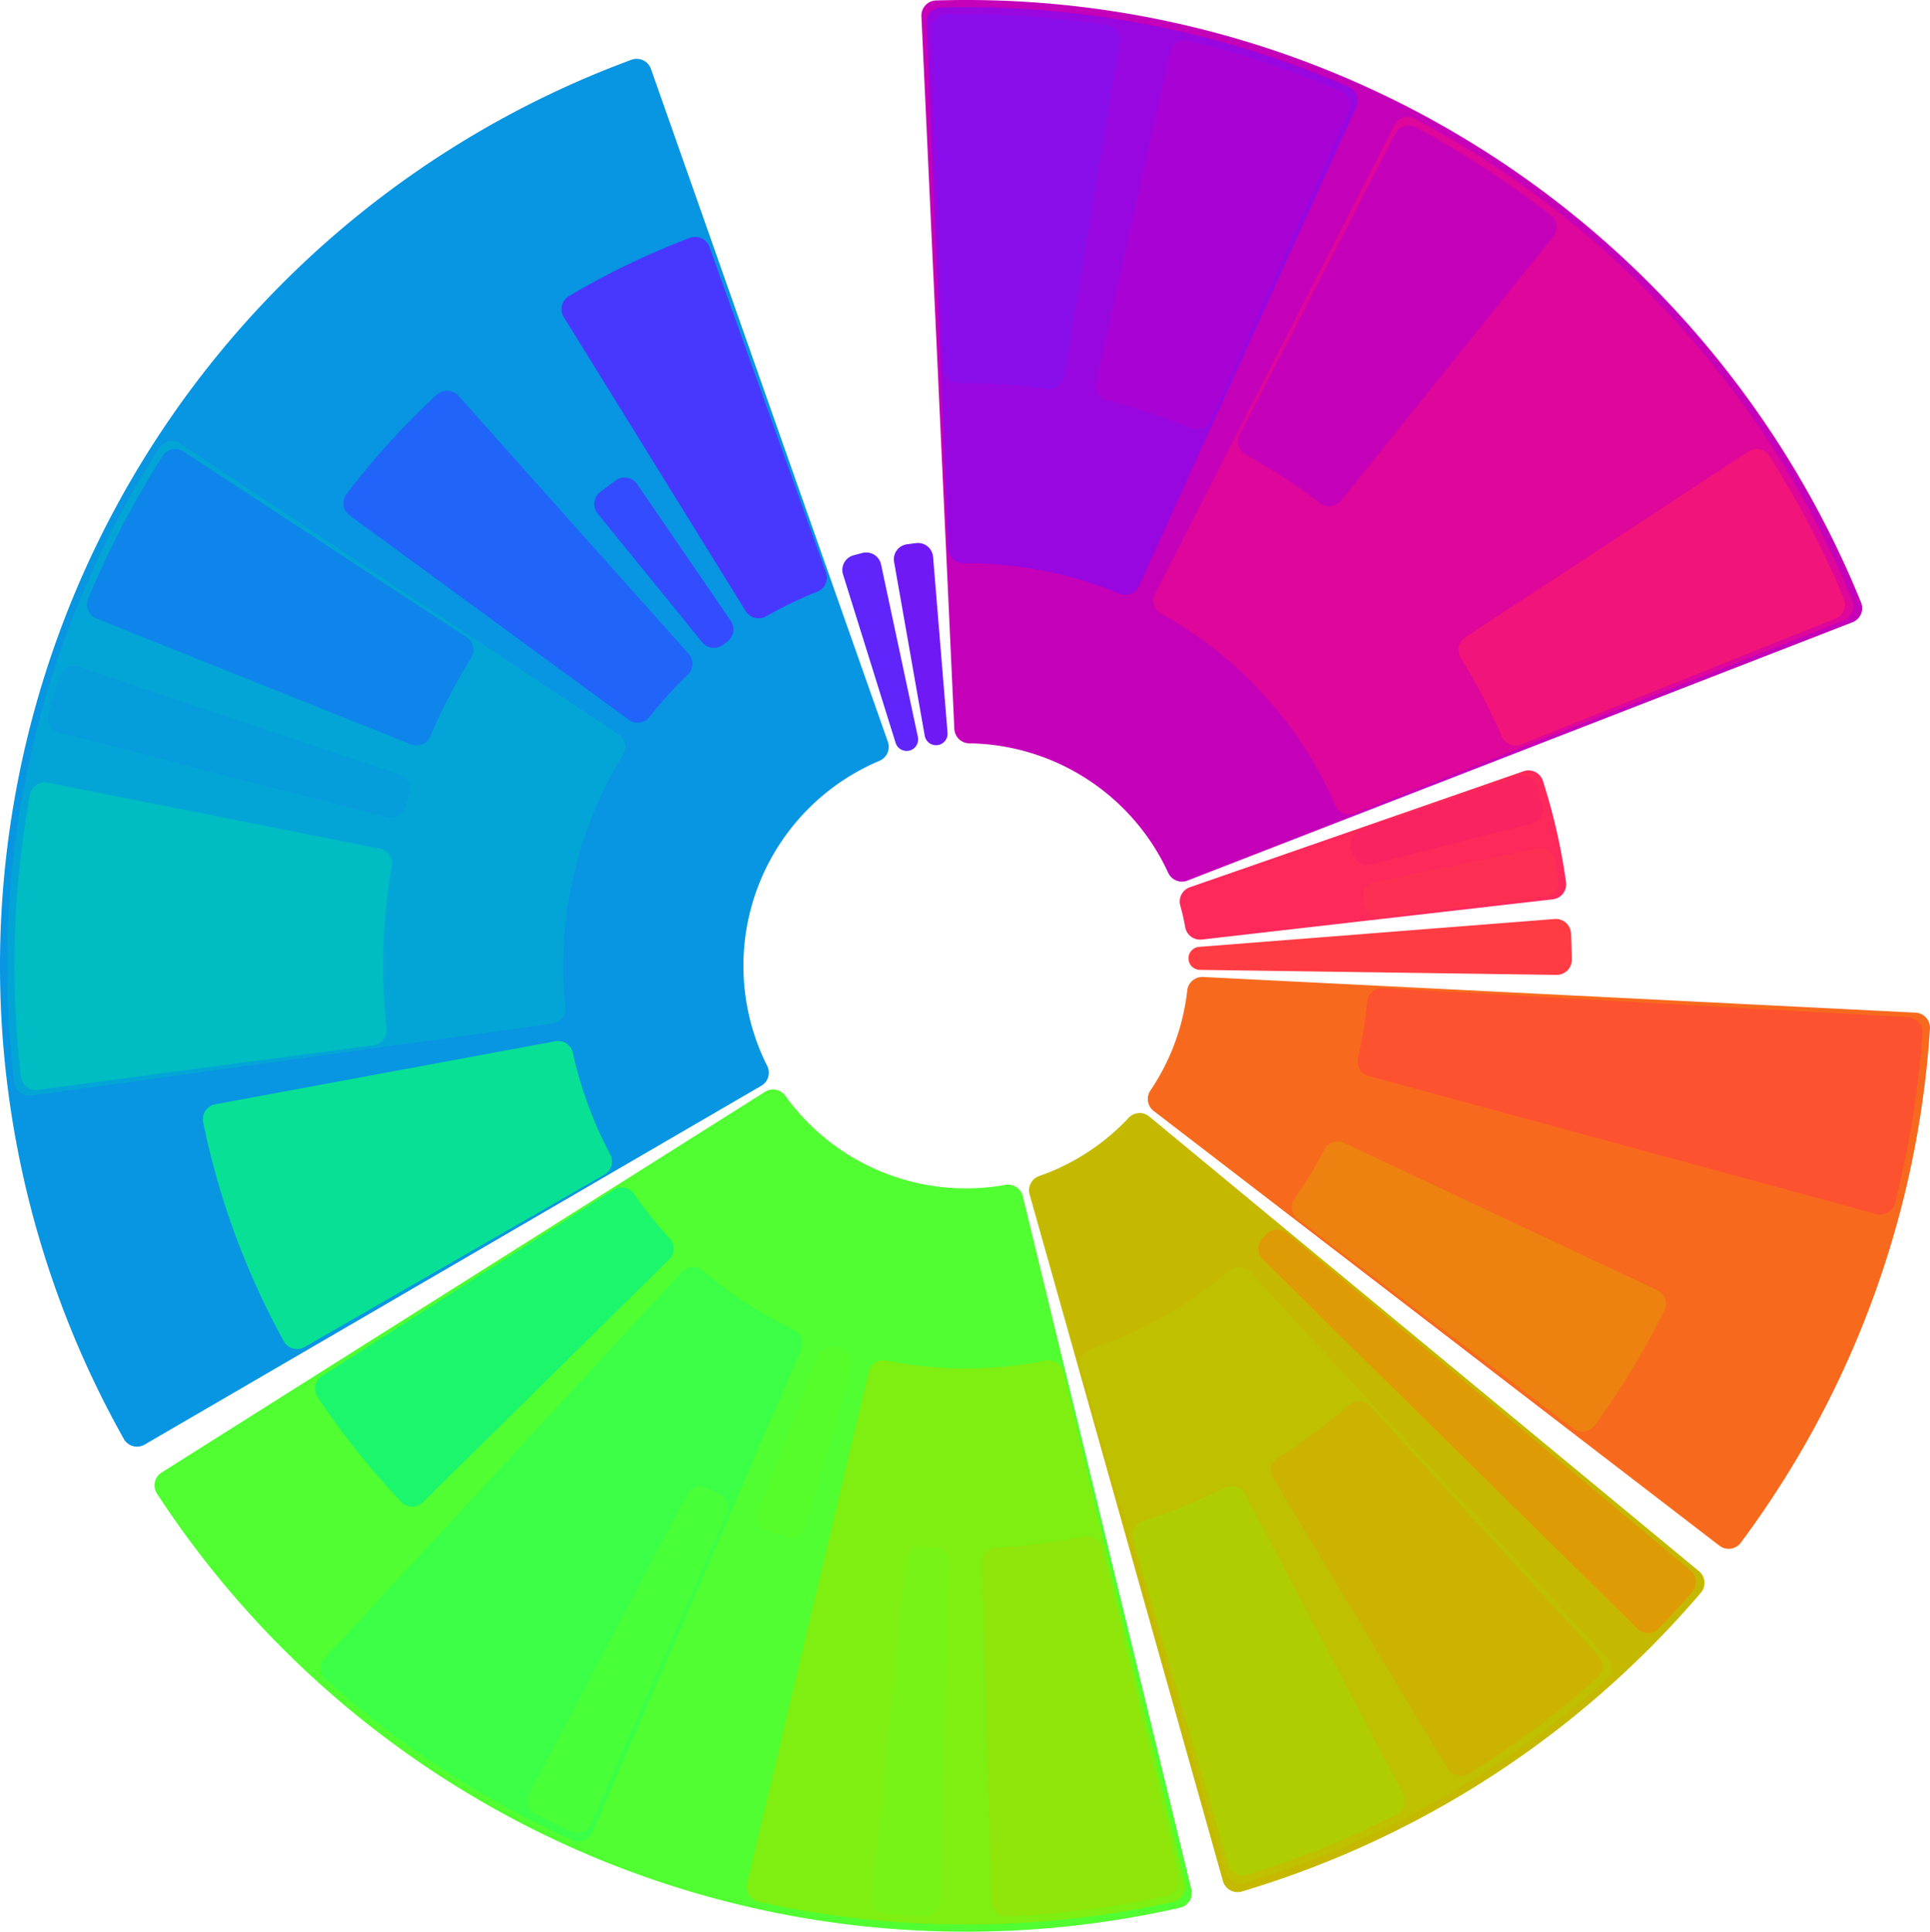 <?xml version="1.0" encoding="UTF-8" standalone="no"?>
<svg
   version="1.1"
   id="svg89"
   sodipodi:docname="icon.svg"
   width="1339.6"
   height="1341.04"
   inkscape:version="1.2.1 (9c6d41e410, 2022-07-14)"
   xmlns:inkscape="http://www.inkscape.org/namespaces/inkscape"
   xmlns:sodipodi="http://sodipodi.sourceforge.net/DTD/sodipodi-0.dtd"
   xmlns="http://www.w3.org/2000/svg"
   xmlns:svg="http://www.w3.org/2000/svg">
  <defs
     id="defs93" />
  <sodipodi:namedview
     id="namedview91"
     pagecolor="#ffffff"
     bordercolor="#000000"
     borderopacity="0.25"
     inkscape:showpageshadow="2"
     inkscape:pageopacity="0.0"
     inkscape:pagecheckerboard="0"
     inkscape:deskcolor="#d1d1d1"
     showgrid="false"
     inkscape:zoom="0.22507243"
     inkscape:cx="706.43927"
     inkscape:cy="717.5468"
     inkscape:window-width="1368"
     inkscape:window-height="842"
     inkscape:window-x="-6"
     inkscape:window-y="-6"
     inkscape:window-maximized="1"
     inkscape:current-layer="svg89" />
  <g
     data-v-f2dcdc3b=""
     id="baseGroup"
     transform="translate(670.5,670.502)">
    <path
       d="m -30.453,-659.221 a 10,10 0 0 1 9.68,-10.457 670,670 0 0 1 641.544,417.599 10,10 0 0 1 -5.644,13.084 L 153.517,-59.646 A 10,10 0 0 1 140.811,-64.787 155,155 0 0 0 2.244,-154.984 10,10 0 0 1 -7.6,-164.521 Z"
       fill="#c500b9"
       stroke="#c500b9"
       id="path2" />
    <path
       d="m -26.866,-654.372 a 10,10 0 0 1 9.734,-10.407 665,665 0 0 1 282.482,55.013 10,10 0 0 1 5.117,13.299 l -150.776,332.509 a 10,10 0 0 1 -12.92,5.114 280,280 0 0 0 -108.603,-21.15 10,10 0 0 1 -10.057,-9.59 z"
       fill="#9807e0"
       stroke="#9807e0"
       id="path4" />
    <path
       d="m -23.33,-649.504 a 10,10 0 0 1 9.789,-10.357 660,660 0 0 1 111.352,7.149 10,10 0 0 1 8.384,11.524 L 67.79,-409.304 a 10,10 0 0 1 -11.262,8.268 405,405 0 0 0 -61.309,-3.936 10,10 0 0 1 -10.112,-9.64 z"
       fill="#880dea"
       stroke="#880dea"
       id="path6" />
    <path
       d="m 142.183,-634.18 a 10,10 0 0 1 12.095,-7.535 660,660 0 0 1 105.898,35.16 10,10 0 0 1 5.186,13.274 l -95.968,214.559 a 10,10 0 0 1 -12.99,5.141 405,405 0 0 0 -58.306,-19.359 10,10 0 0 1 -7.335,-11.89 z"
       fill="#a803d4"
       stroke="#a803d4"
       id="path8" />
    <path
       d="m 297.703,-583.351 a 10,10 0 0 1 13.588,-4.291 665,665 0 0 1 303.526,334.216 10,10 0 0 1 -5.576,13.114 l -339.63,133.965 a 10,10 0 0 1 -12.839,-5.315 280,280 0 0 0 -120.97,-133.201 10,10 0 0 1 -4.058,-13.291 z"
       fill="#de069b"
       stroke="#de069b"
       id="path10" />
    <path
       d="m 298.395,-577.373 a 10,10 0 0 1 13.612,-4.221 660,660 0 0 1 93.515,60.872 10,10 0 0 1 1.65,14.154 l -147.253,183.2 a 10,10 0 0 1 -13.87,1.678 405,405 0 0 0 -51.488,-33.516 10,10 0 0 1 -4.08,-13.361 z"
       fill="#c500b9"
       stroke="#c500b9"
       id="path12" />
    <path
       d="m 435.09,-482.801 a 10,10 0 0 1 14.236,-0.63 660,660 0 0 1 75.017,82.601 10,10 0 0 1 -1.994,14.111 l -188.907,139.856 a 10,10 0 0 1 -13.841,-1.895 405,405 0 0 0 -41.304,-45.479 10,10 0 0 1 -0.557,-13.96 z"
       fill="#de069b"
       stroke="#de069b"
       id="path14" />
    <path
       d="m 543.325,-356.648 a 10,10 0 0 1 13.931,3.001 660,660 0 0 1 51.611,98.929 10,10 0 0 1 -5.509,13.143 l -218.203,87.365 a 10,10 0 0 1 -12.908,-5.344 405,405 0 0 0 -28.417,-54.469 10,10 0 0 1 3.002,-13.644 z"
       fill="#f1147a"
       stroke="#f1147a"
       id="path16" />
    <path
       d="m 387.137,-134.63 a 10,10 0 0 1 12.807,6.392 420,420 0 0 1 16.033,70.247 10,10 0 0 1 -8.765,11.316 l -243.587,27.92 a 10,10 0 0 1 -10.986,-8.196 155,155 0 0 0 -3.422,-14.994 10,10 0 0 1 6.342,-12.152 z"
       fill="#fc295a"
       stroke="#fc295a"
       id="path18" />
    <path
       d="m 383.09,-131.024 a 10,10 0 0 1 12.775,6.461 415,415 0 0 1 3.858,13 10,10 0 0 1 -7.182,12.384 l -111.544,28.182 a 10,10 0 0 1 -12.054,-6.913 280,280 0 0 0 -1.043,-3.512 10,10 0 0 1 6.332,-12.37 z"
       fill="#fa2362"
       stroke="#fa2362"
       id="path20" />
    <path
       d="m 396.7,-80.96 a 10,10 0 0 1 11.844,8.041 415,415 0 0 1 2.164,13.387 10,10 0 0 1 -8.707,11.364 l -114.232,13.687 a 10,10 0 0 1 -11.072,-8.397 280,280 0 0 0 -0.584,-3.618 10,10 0 0 1 7.861,-11.458 z"
       fill="#fd2f52"
       stroke="#fd2f52"
       id="path22" />
    <path
       d="m 408.625,-32.028 a 10,10 0 0 1 10.767,9.432 420,420 0 0 1 0.586,18.275 10,10 0 0 1 -10.141,10.102 L 162.309,2.29 a 7.499,7.499 0 0 1 -0.48,-14.974 z"
       fill="#ff3c43"
       stroke="#ff3c43"
       id="path24" />
    <path
       d="m 403.796,-29.566 a 10,10 0 0 1 10.718,9.489 415,415 0 0 1 0.435,13.554 A 10,10 0 0 1 404.86,3.634 L 289.816,2.601 a 10,10 0 0 1 -9.907,-9.744 280,280 0 0 0 -0.118,-3.662 10,10 0 0 1 9.263,-10.36 z"
       fill="#ff3c43"
       stroke="#ff3c43"
       id="path26" />
    <path
       d="m 659.099,32.988 a 10,10 0 0 1 9.479,10.639 670,670 0 0 1 -131.212,356.545 10,10 0 0 1 -14.114,1.956 L 130.588,100.359 a 10,10 0 0 1 -2.191,-13.531 155,155 0 0 0 25.655,-69.712 10,10 0 0 1 10.439,-8.883 z"
       fill="#f76a1e"
       stroke="#f76a1e"
       id="path28" />
    <path
       d="m 653.928,36.093 a 10,10 0 0 1 9.424,10.688 665,665 0 0 1 -19.052,117.849 10,10 0 0 1 -12.312,7.174 L 279.678,76.029 a 10,10 0 0 1 -7.112,-11.938 280,280 0 0 0 6.31,-39.029 10,10 0 0 1 10.511,-9.09 z"
       fill="#fd522f"
       stroke="#fd522f"
       id="path30" />
    <path
       d="m 648.743,39.145 a 10,10 0 0 1 9.369,10.738 660,660 0 0 1 -17.808,110.152 10,10 0 0 1 -12.276,7.238 L 400.903,106.779 a 10,10 0 0 1 -7.149,-12.003 405,405 0 0 0 9.806,-60.648 10,10 0 0 1 10.566,-9.139 z"
       fill="#fd522f"
       stroke="#fd522f"
       id="path32" />
    <path
       d="m 504.389,162.457 a 10,10 0 0 1 6.393,12.763 540,540 0 0 1 -8.267,22.463 10,10 0 0 1 -13.141,5.574 L 267.659,111.17 a 10,10 0 0 1 -5.526,-12.75 280,280 0 0 0 1.265,-3.439 10,10 0 0 1 12.473,-6.127 z"
       fill="#f76a1e"
       stroke="#f76a1e"
       id="path34" />
    <path
       d="m 479.473,225.623 a 10,10 0 0 1 4.709,13.476 540,540 0 0 1 -48.245,79.584 10,10 0 0 1 -14.125,2.058 L 230.706,175.427 a 10,10 0 0 1 -2.111,-13.735 280,280 0 0 0 20.495,-33.808 10,10 0 0 1 13.154,-4.481 z"
       fill="#ed8210"
       stroke="#ed8210"
       id="path36" />
    <path
       d="m 508.48,420.652 a 10,10 0 0 1 1.234,14.195 670,670 0 0 1 -318.408,207.261 10,10 0 0 1 -12.481,-6.874 L 44.629,158.535 a 10,10 0 0 1 6.338,-12.154 155,155 0 0 0 62.255,-40.524 10,10 0 0 1 13.679,-0.875 z"
       fill="#c5b900"
       stroke="#c5b900"
       id="path38" />
    <path
       d="m 502.479,420.047 a 10,10 0 0 1 1.16,14.202 665,665 0 0 1 -23.035,25.365 10,10 0 0 1 -14.249,0.209 L 206.379,203.489 a 10,10 0 0 1 -0.337,-13.892 280,280 0 0 0 2.463,-2.713 10,10 0 0 1 13.86,-0.998 z"
       fill="#de9b06"
       stroke="#de9b06"
       id="path40" />
    <path
       d="m 496.498,419.392 a 10,10 0 0 1 1.087,14.209 660,660 0 0 1 -18.208,20.049 10,10 0 0 1 -14.248,0.283 L 296.916,289.769 a 10,10 0 0 1 -0.339,-13.967 405,405 0 0 0 6.429,-7.078 10,10 0 0 1 13.935,-1.005 z"
       fill="#de9b06"
       stroke="#de9b06"
       id="path42" />
    <path
       d="m 444.64,480.854 a 10,10 0 0 1 -0.666,14.234 665,665 0 0 1 -250.756,141.223 10,10 0 0 1 -12.517,-6.809 L 79.967,278.577 a 10,10 0 0 1 6.523,-12.27 280,280 0 0 0 96.405,-54.294 10,10 0 0 1 13.874,0.782 z"
       fill="#bec000"
       stroke="#bec000"
       id="path44" />
    <path
       d="m 438.791,479.439 a 10,10 0 0 1 -0.739,14.232 660,660 0 0 1 -89.424,66.738 10,10 0 0 1 -13.853,-3.34 L 213.704,355.606 a 10,10 0 0 1 3.215,-13.596 405,405 0 0 0 49.236,-36.745 10,10 0 0 1 13.948,0.786 z"
       fill="#ccb201"
       stroke="#ccb201"
       id="path46" />
    <path
       d="m 302.829,575.061 a 10,10 0 0 1 -4.326,13.578 660,660 0 0 1 -103.427,41.873 10,10 0 0 1 -12.553,-6.745 L 116.514,398.183 a 10,10 0 0 1 6.559,-12.336 405,405 0 0 0 56.945,-23.054 10,10 0 0 1 13.293,4.298 z"
       fill="#afce01"
       stroke="#afce01"
       id="path48" />
    <path
       d="m 155.907,641.243 a 10,10 0 0 1 -7.502,12.114 670,670 0 0 1 -709.541,-287.261 10,10 0 0 1 3.039,-13.921 L -139.284,87.892 a 10,10 0 0 1 13.455,2.618 155,155 0 0 0 153.252,62.045 10,10 0 0 1 11.487,7.48 z"
       fill="#50fe31"
       stroke="#50fe31"
       id="path50" />
    <path
       d="m 151.459,637.17 a 10,10 0 0 1 -7.565,12.075 665,665 0 0 1 -287.788,0 10,10 0 0 1 -7.565,-12.075 l 84.433,-355.199 a 10,10 0 0 1 11.704,-7.491 280,280 0 0 0 110.644,0 10,10 0 0 1 11.704,7.491 z"
       fill="#7fee11"
       stroke="#7fee11"
       id="path52" />
    <path
       d="m 147.058,633.067 a 10,10 0 0 1 -7.628,12.037 660,660 0 0 1 -110.666,14.269 10,10 0 0 1 -10.432,-9.709 l -6.63,-234.95 a 10,10 0 0 1 9.473,-10.268 405,405 0 0 0 60.932,-7.856 10,10 0 0 1 11.768,7.529 z"
       fill="#90e50a"
       stroke="#90e50a"
       id="path54" />
    <path
       d="m -18.332,649.664 a 10,10 0 0 1 -10.432,9.709 660,660 0 0 1 -27.027,-1.735 10,10 0 0 1 -9.105,-10.963 l 23.47,-233.869 a 10,10 0 0 1 10.708,-8.973 405,405 0 0 0 9.543,0.613 10,10 0 0 1 9.473,10.268 z"
       fill="#77f215"
       stroke="#77f215"
       id="path56" />
    <path
       d="m -111.71,389.16 a 10,10 0 0 1 -12.607,6.782 415,415 0 0 1 -12.87,-4.273 10,10 0 0 1 -6.048,-12.976 l 40.701,-107.608 a 10,10 0 0 1 12.567,-5.932 280,280 0 0 0 3.477,1.154 10,10 0 0 1 6.523,12.27 z"
       fill="#57fc2b"
       stroke="#57fc2b"
       id="path58" />
    <path
       d="m -259.716,601.226 a 10,10 0 0 1 -13.286,5.153 665,665 0 0 1 -170.972,-111.291 10,10 0 0 1 -0.666,-14.234 l 247.871,-268.059 a 10,10 0 0 1 13.874,-0.782 280,280 0 0 0 63.061,41.048 10,10 0 0 1 4.9,13.003 z"
       fill="#3aff46"
       stroke="#3aff46"
       id="path60" />
    <path
       d="m -260.79,595.305 a 10,10 0 0 1 -13.313,5.085 660,660 0 0 1 -24.4,-11.751 10,10 0 0 1 -4.326,-13.578 l 109.518,-207.97 a 10,10 0 0 1 13.293,-4.298 405,405 0 0 0 8.615,4.148 10,10 0 0 1 4.927,13.073 z"
       fill="#48ff38"
       stroke="#48ff38"
       id="path62" />
    <path
       d="m -377.333,372.048 a 10,10 0 0 1 -14.273,-0.235 540,540 0 0 1 -58.025,-72.761 10,10 0 0 1 2.947,-13.968 l 202.374,-129.16 a 10,10 0 0 1 13.618,2.763 280,280 0 0 0 24.65,30.91 10,10 0 0 1 -0.337,13.892 z"
       fill="#1cf66c"
       stroke="#1cf66c"
       id="path64" />
    <path
       d="m -570.38,331.914 a 10,10 0 0 1 -13.747,-3.745 670,670 0 0 1 352.074,-956.7 10,10 0 0 1 12.896,6.06 l 164.462,467.121 a 10,10 0 0 1 -5.546,12.535 155,155 0 0 0 -78.206,212.511 10,10 0 0 1 -3.902,13.14 z"
       fill="#0895e1"
       stroke="#0895e1"
       id="path66" />
    <path
       d="m -459.364,264.168 a 10,10 0 0 1 -13.747,-3.848 540,540 0 0 1 -55.884,-151.856 10,10 0 0 1 7.973,-11.841 l 236.053,-43.776 a 10,10 0 0 1 11.587,7.671 280,280 0 0 0 25.987,70.614 10,10 0 0 1 -3.85,13.352 z"
       fill="#08e195"
       stroke="#08e195"
       id="path68" />
    <path
       d="m -648.769,89.577 a 10,10 0 0 1 -11.293,-8.69 665,665 0 0 1 100.462,-440.154 10,10 0 0 1 13.945,-2.929 l 304.183,201.911 a 10,10 0 0 1 2.987,13.571 280,280 0 0 0 -40.039,175.424 10,10 0 0 1 -8.58,10.931 z"
       fill="#03a5d6"
       stroke="#03a5d6"
       id="path70" />
    <path
       d="m -644.263,85.589 a 10,10 0 0 1 -11.249,-8.748 660,660 0 0 1 6.27,-195.523 10,10 0 0 1 11.787,-8.01 l 230.534,45.818 a 10,10 0 0 1 7.903,11.521 405,405 0 0 0 -3.623,112.999 10,10 0 0 1 -8.625,10.99 z"
       fill="#00bcc3"
       stroke="#00bcc3"
       id="path72" />
    <path
       d="m -629.297,-162.436 a 10,10 0 0 1 -7.143,-12.331 660,660 0 0 1 7.705,-25.963 10,10 0 0 1 12.714,-6.437 l 222.783,74.921 a 10,10 0 0 1 6.365,12.437 405,405 0 0 0 -2.721,9.167 10,10 0 0 1 -12.119,6.95 z"
       fill="#059ddc"
       stroke="#059ddc"
       id="path74" />
    <path
       d="m -603.358,-241.575 a 10,10 0 0 1 -5.509,-13.143 660,660 0 0 1 51.611,-98.929 10,10 0 0 1 13.931,-3.001 l 196.493,128.981 a 10,10 0 0 1 3.002,13.644 405,405 0 0 0 -28.417,54.469 10,10 0 0 1 -12.908,5.344 z"
       fill="#0e85eb"
       stroke="#0e85eb"
       id="path76" />
    <path
       d="m -427.501,-313.118 a 10,10 0 0 1 -2.046,-14.127 540,540 0 0 1 62.568,-68.894 10,10 0 0 1 14.258,0.68 l 159.803,179.166 a 10,10 0 0 1 -0.553,13.885 280,280 0 0 0 -26.579,29.267 10,10 0 0 1 -13.768,1.884 z"
       fill="#2164f9"
       stroke="#2164f9"
       id="path78" />
    <path
       d="m -255.267,-314.267 a 10,10 0 0 1 1.65,-14.22 415,415 0 0 1 10.868,-8.111 10,10 0 0 1 14.102,2.464 l 64.972,94.947 a 10,10 0 0 1 -2.324,13.7 280,280 0 0 0 -2.937,2.192 10,10 0 0 1 -13.795,-1.67 z"
       fill="#334dfe"
       stroke="#334dfe"
       id="path80" />
    <path
       d="m -278.755,-450.661 a 10,10 0 0 1 3.405,-13.863 540,540 0 0 1 83.849,-40.379 10,10 0 0 1 12.961,5.981 l 80.889,226.041 a 10,10 0 0 1 -5.723,12.662 280,280 0 0 0 -35.62,17.154 10,10 0 0 1 -13.469,-3.42 z"
       fill="#4838ff"
       stroke="#4838ff"
       id="path82" />
    <path
       d="m -84.884,-271.882 a 10,10 0 0 1 6.902,-12.624 295,295 0 0 1 6.316,-1.657 10,10 0 0 1 12.21,7.613 l 25.571,119.801 a 7.499,7.499 0 0 1 -14.491,3.8 z"
       fill="#5f25fa"
       stroke="#5f25fa"
       id="path84" />
    <path
       d="m -49.419,-280.504 a 10,10 0 0 1 8.46,-11.639 295,295 0 0 1 6.476,-0.835 10,10 0 0 1 11.135,9.112 l 10.042,122.087 a 7.499,7.499 0 0 1 -14.859,1.916 z"
       fill="#6f1af5"
       stroke="#6f1af5"
       id="path86" />
  </g>
</svg>
